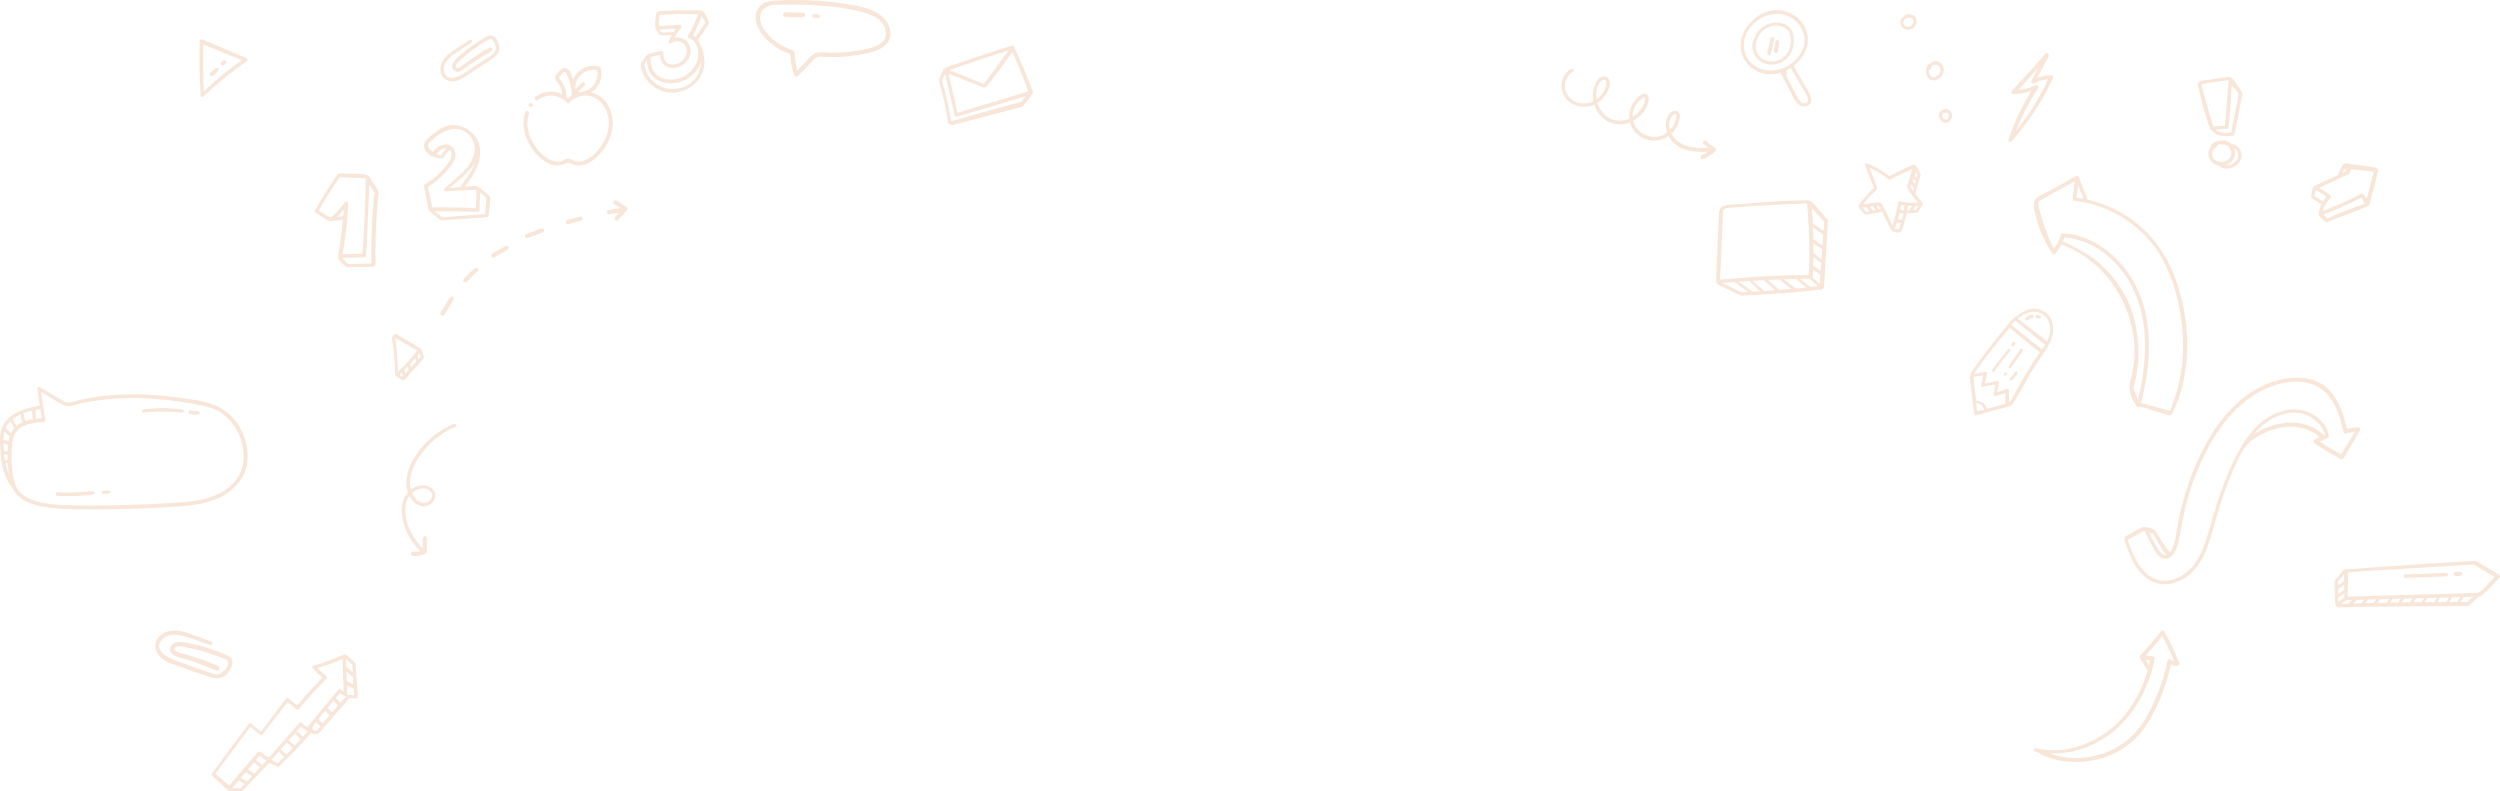 <?xml version="1.0" encoding="UTF-8"?> <svg xmlns="http://www.w3.org/2000/svg" width="2034.588" height="644.112" viewBox="0 0 2034.588 644.112"><g id="Kids_Scribble_01" transform="translate(64.646 -824.405)"><g id="Gruppe_8769" data-name="Gruppe 8769" transform="translate(36.755 816.568)" opacity="0.2"><path id="Pfad_3668" data-name="Pfad 3668" d="M446.394,227.567c-3.462-14.754-8.81-29.333-17.387-41.916a97.382,97.382,0,0,0-59.358-40.289c.032-.291-7.013-17.629-7-17.789a1.58,1.58,0,0,0-2.289-1.473c-5.411,3.092-10.9,6.06-16.34,9.091-2.681,1.49-5.36,2.975-8.064,4.421-2.5,1.338-5.31,2.494-7.583,4.205-4.113,3.1-2.148,9.418-1.217,13.584a90.847,90.847,0,0,0,4.9,15.311,97.593,97.593,0,0,0,8.689,16.079c.519.785,1.812,1.351,2.584.468a37.285,37.285,0,0,0,5.115-7.571,89.627,89.627,0,0,1,41.011,31.591c10.734,14.984,17.437,32.772,18.239,51.174a94.625,94.625,0,0,1-.8,17.092q-.594,4.285-1.585,8.5c-.359,1.524-.884,3.005-1.24,4.531-1.034,4.412.2,9.336,2.175,13.306.861,1.73,1.966,3.325,2.832,5.046.608,1.208,4.223,1.107,5.039,1.3,1.126.274,18.334,5.465,22.239,6.592,1.638.474,2.586-2.677,2.788-3.039,3.717-6.61,5.979-14.29,7.756-21.632a136.586,136.586,0,0,0,3.482-22.834A154.82,154.82,0,0,0,446.394,227.567ZM361.968,133.59c.549,1.4,3.958,10.025,4.317,11.075q-2.913-.545-5.854-.915C360.687,143.507,361.622,136.639,361.968,133.59Zm48.711,174.589c-.445-.982-2.881-7.086-3.585-9.182l-.012-.028a10.938,10.938,0,0,1-.023-1.245c.051-1.078,9.16-26.132-.551-58.926-5.185-17.507-16.312-32.759-30.41-44.332-7.755-6.366-26.308-15.218-26.506-15.21.457-1.054.878-2.127,1.254-3.224a61.078,61.078,0,0,1,26.4,8.748,77.581,77.581,0,0,1,21.8,20.391c13.644,18.633,18.137,42.053,17.248,64.776A198.271,198.271,0,0,1,410.678,308.179Zm36.638-40.511a133.646,133.646,0,0,1-2.889,25.09,125.057,125.057,0,0,1-3.274,12.113c-1.3,3.986-4.432,12.321-4.351,12.56-3.624-1.272-7.406-2.232-11.091-3.3-3.909-1.132-12.37-3.263-12.622-3.194,6.128-24.182,9.148-49.863,3.415-74.422-4.9-21.008-16.961-40.385-35-52.559-9.467-6.39-20.707-10.759-32.2-11.236a1.534,1.534,0,0,0-1.563,1.915,36.256,36.256,0,0,1-5.424,10.54c-4.917-7.654-14.338-36.415-12.625-38.01a24.664,24.664,0,0,1,3.7-2.5c1.243-.711,20.9-11.686,25.758-14.327q-.772,6.117-1.512,12.24c-.055.463-.532,3.385.836,3.531a95.807,95.807,0,0,1,65.581,37.49c8.791,11.8,14.39,25.705,18.045,39.877A161.151,161.151,0,0,1,447.317,267.668Z" transform="translate(1227.921 25.004)" fill="#db8043"></path><g id="Gruppe_8758" data-name="Gruppe 8758" transform="translate(257.012 170.794)"><path id="Pfad_3669" data-name="Pfad 3669" d="M189.561,223.579c-.236.185-.5.272-.754.435a3.2,3.2,0,0,0-.892,1.036c-.332.511-.64,1.035-.955,1.557q-1.013,1.676-2.024,3.351l-4.046,6.7c-1.145,1.9,1.826,3.628,2.966,1.735l4.042-6.7q1.011-1.676,2.021-3.351c.315-.522.636-1.04.931-1.572a3.008,3.008,0,0,0,.478-1.305,8.073,8.073,0,0,1,.043-.828A1.094,1.094,0,0,0,189.561,223.579Z" transform="translate(-180.632 -145.117)" fill="#db8043"></path><path id="Pfad_3670" data-name="Pfad 3670" d="M205.317,206.277a2.186,2.186,0,0,0-.473.142,1.65,1.65,0,0,0-1.038.2,6.645,6.645,0,0,0-.818.642c-.4.327-.8.659-1.188,1q-1.245,1.066-2.431,2.192-2.347,2.221-4.47,4.661a1.717,1.717,0,1,0,2.428,2.43q2.122-2.438,4.463-4.667,1.157-1.1,2.363-2.138.588-.507,1.186-1a2.9,2.9,0,0,0,.8-.785,1.846,1.846,0,0,0,.2-.642c.019,0,.043-.038.081-.126a1.03,1.03,0,0,0,.153-.281A1.125,1.125,0,0,0,205.317,206.277Z" transform="translate(-175.793 -151.103)" fill="#db8043"></path><path id="Pfad_3671" data-name="Pfad 3671" d="M224.433,193.105a1.5,1.5,0,0,0-1.245-.155,21.912,21.912,0,0,0-2.942,1.578l-2.713,1.573-5.424,3.146a1.718,1.718,0,0,0,1.734,2.966l5.424-3.144q1.356-.788,2.713-1.574a21.85,21.85,0,0,0,2.825-1.769,1.477,1.477,0,0,0,.476-1.134A1.151,1.151,0,0,0,224.433,193.105Z" transform="translate(-169.871 -155.804)" fill="#db8043"></path><path id="Pfad_3672" data-name="Pfad 3672" d="M245.017,182.485a31.269,31.269,0,0,0-3.2,1.122l-2.963,1.068L232.7,186.89A1.762,1.762,0,0,0,231.5,189a1.733,1.733,0,0,0,2.113,1.2l6.267-2.263,3.075-1.112a32.571,32.571,0,0,0,3.358-1.266,1.673,1.673,0,0,0,.689-2.1A1.7,1.7,0,0,0,245.017,182.485Z" transform="translate(-162.786 -159.472)" fill="#db8043"></path><path id="Pfad_3673" data-name="Pfad 3673" d="M268.241,175.292a12.969,12.969,0,0,0-2.886.638l-2.632.686-5.267,1.374a1.718,1.718,0,0,0,.913,3.313l5.265-1.378q1.317-.345,2.634-.689a12.92,12.92,0,0,0,2.812-.858A1.669,1.669,0,0,0,268.241,175.292Z" transform="translate(-154.093 -161.981)" fill="#db8043"></path><path id="Pfad_3674" data-name="Pfad 3674" d="M296.683,170.88l-7.893-5.2a1.717,1.717,0,1,0-1.732,2.965l4.862,3.205c-.558.077-1.119.209-1.649.3q-1.348.223-2.692.447l-5.386.895a1.722,1.722,0,0,0-1.2,2.112,1.766,1.766,0,0,0,2.113,1.2q2.639-.44,5.281-.88l2.342-.392c-1.057,1.207-2.1,2.427-3.074,3.69a1.728,1.728,0,0,0,0,2.363,1.692,1.692,0,0,0,2.363,0c2.469-2.532,4.694-5.338,7.012-8.008A1.745,1.745,0,0,0,296.683,170.88Z" transform="translate(-145.402 -165.441)" fill="#db8043"></path></g><path id="Pfad_3675" data-name="Pfad 3675" d="M326.711,111.178a59.74,59.74,0,0,0-9.063,1.428c-3.785-15-9.259-31.92-24.551-38.571-8.518-3.7-18.091-3.79-27.1-2.105A73.458,73.458,0,0,0,240.27,82.347c-16.044,10.206-28.037,25.465-37.213,41.912a210.979,210.979,0,0,0-21.166,56.694c-1.1,4.916-2.094,9.857-2.928,14.826-.753,4.475-1.328,9.109-3.181,13.3a19.292,19.292,0,0,1-2.076,3.721c-2.57-.446-11.106-16.63-12.71-17.852a13.442,13.442,0,0,0-8.212-2.407,4.613,4.613,0,0,0-2.481.35c-4.278,2.355-8.545,4.729-12.833,7.068a3.739,3.739,0,0,0-1.134,2.828c4.446,13.569,10.84,30.431,25.85,35.133,8.049,2.52,16.714.345,23.615-4.192,7.612-5,12.837-12.522,16.423-20.782,3.923-9.035,6.171-18.668,8.916-28.094,2.9-9.948,6.093-19.816,9.883-29.463,1.954-4.973,4.05-9.893,6.355-14.715,2.739-5.728,5.54-12.014,10.086-16.583a28.865,28.865,0,0,1,5.06-3.957,64.9,64.9,0,0,1,12.634-6.227c8.71-3.135,18.129-4.25,27.136-1.7a32.453,32.453,0,0,1,12.894,6.985,27.263,27.263,0,0,0-4.117,2.189,1.735,1.735,0,0,0,0,2.954q10.416,6.782,21.324,12.747a1.755,1.755,0,0,0,2.339-.613c2.549-3.6,12.256-20.868,13.406-22.792A1.67,1.67,0,0,0,326.711,111.178ZM156.586,197.029q.79.292,1.6.53a7.521,7.521,0,0,0,1.57.368,1.807,1.807,0,0,0,.184.457q2.716,4.68,5.527,9.3c.857,1.412,1.69,2.846,2.605,4.221a9.69,9.69,0,0,0,3.067,3.144c-1.667.705-3.39-.014-4.771-1.313a22.535,22.535,0,0,1-3.873-5.458q-1.938-3.4-3.746-6.862c-.758-1.461-1.493-2.936-2.216-4.413C156.55,197.013,156.569,197.022,156.586,197.029Zm85.565-80.5a53.162,53.162,0,0,1,11.217-10.241c7.631-5.065,17.191-8.158,26.373-6.377,7.867,1.527,15.159,6.616,18.634,13.933A21.93,21.93,0,0,1,299.8,117.8a8.122,8.122,0,0,1-2.2-1.061C281.912,102.677,258.8,106.226,242.151,116.529Zm70.575,16.817q-8.9-4.917-17.468-10.4c1.505-.751,7.793-3.036,7.609-4.24-1.208-7.882-6.732-14.446-13.591-18.233-7.591-4.19-16.511-4.643-24.769-2.3-8.831,2.507-16.433,7.91-22.569,14.642-6.524,7.159-11.461,15.537-15.754,24.171-9.243,18.584-15.283,38.368-20.982,58.257-2.677,9.333-5.7,18.777-11.41,26.755-4.948,6.916-12.576,12.521-21.095,13.882-17.43,2.788-26.97-14.548-32.024-28.327-.559-1.522-1.08-3.058-1.6-4.594.041-.019.08-.03.119-.051,2.451-1.357,4.89-2.744,7.354-4.082q1.788-.971,3.574-1.944a13.318,13.318,0,0,0,2.68-1.549,1.477,1.477,0,0,0,.124.453q3.314,7.082,7.133,13.914c1.88,3.354,4.315,7.559,8.408,8.436,4.305.923,7.444-2.808,9.276-6.2,2.184-4.04,3.073-8.62,3.824-13.1a270.306,270.306,0,0,1,6.3-29.3A209.91,209.91,0,0,1,198.173,141c7.889-17.608,18.154-34.68,32.7-47.6,13.582-12.057,32.3-21.028,50.852-18.918a30.987,30.987,0,0,1,21.977,12.542c4.836,6.685,7.486,14.653,9.622,22.539.538,1.99,1.04,3.99,1.535,5.992.4,1.623,7.091-.593,9.135-.827C323.357,115.916,314.862,130.253,312.727,133.345Z" transform="translate(1491.12 244.314)" fill="#db8043"></path><path id="Pfad_3676" data-name="Pfad 3676" d="M271.567,137.831c-.668-1.938-5.577-2.259-12.672-3.262-4.038-.57-8.806-.992-12.865-1.94a4.934,4.934,0,0,0-2.9.882,51.068,51.068,0,0,0-4.417,8.864s-17.171,7.7-19.358,8.939c-.865.489-1.154,1.916-1.365,2.788-1.605,6.67-.711,6.948-.178,7.225,1.419.736,7.323,4.493,7.682,4.748a29.667,29.667,0,0,0-2.436,7.364,4.962,4.962,0,0,0,.732,2.242c.678.72,4.336,4.4,4.7,4.529a3.894,3.894,0,0,0,1.844.247c10.462-4.313,21.161-8.068,31.614-12.357.2-.084,2.157-.7,2.378-1.547C265.626,161.619,271.871,138.712,271.567,137.831Zm-28.385,1.242q.58-1.165,1.205-2.308a8.025,8.025,0,0,0,1.708,2.163l-3.647,1.705C242.688,140.11,242.927,139.586,243.182,139.073Zm-23.758,20.062c.307-1.019,1.193-4.09,1.328-4.609a44.541,44.541,0,0,1,8.749,5.421,27.828,27.828,0,0,0-2.7,3.746C226.573,163.513,219.53,159.162,219.424,159.135Zm10.567,18.457c-.246-.345-2.711-2.866-3.121-3.289a251.05,251.05,0,0,0,31.306-13.74,21.785,21.785,0,0,0,2.4,5.189C250.181,169.009,240.023,173.322,229.991,177.592Zm32.191-16.185c-.476-.945-3.124-4.535-4.2-4.025-5.571,2.647-11.059,5.44-16.7,7.943-4.928,2.186-9.913,4.24-14.925,6.227a28.178,28.178,0,0,1,6.314-10.713,1.509,1.509,0,0,0-.3-2.324,77.256,77.256,0,0,0-8.916-5.787c1.245-.6,19.773-9.348,24.369-11.482.9-.418,1.58-3.148,1.322-3.9,1.923.377,18.642,2.093,18.833,2.128C267.975,139.517,263.039,158.186,262.183,161.406Z" transform="translate(1562.493 8.075)" fill="#db8043"></path><path id="Pfad_3677" data-name="Pfad 3677" d="M323.145,116.832a34,34,0,0,0-11.34,2.093c3.059-5.7,5.975-11.478,9.155-17.112a1.562,1.562,0,0,0,.126-1.369c-.031-1.278-1.619-2.378-2.665-1.167q-6.614,7.672-13.4,15.19c-4.527,5-9.309,9.8-13.8,14.825a1.645,1.645,0,0,0,1.15,2.774,54.4,54.4,0,0,0,14.557-2.316,175.033,175.033,0,0,0-18.5,39.453,1.478,1.478,0,0,0,2.454,1.427c13.447-15.575,25.107-32.639,33.629-51.42a1.6,1.6,0,0,0-1.362-2.377m-15.9-.136q2.592-2.862,5.154-5.752c-1.824,3.428-3.651,6.856-5.389,10.329a1.56,1.56,0,0,0,2.116,2.117,28.394,28.394,0,0,1,11.465-3.286A199.029,199.029,0,0,1,294.2,162.326a210.965,210.965,0,0,1,18.264-34.994c.986-1.53-.889-2.908-2.277-2.278a42.1,42.1,0,0,1-13.864,3.639c3.728-3.912,7.306-8.006,10.922-12" transform="translate(1244.826 -47.72)" fill="#db8043"></path><g id="Gruppe_8759" data-name="Gruppe 8759" transform="translate(1315.245 16.182)"><path id="Pfad_3680" data-name="Pfad 3680" d="M169.4,43.331c-.584-3.839-2.261-7.231-5.642-9.31a16.156,16.156,0,0,0-10.289-2.074,19.572,19.572,0,0,0-16.183,13.28,1.268,1.268,0,0,0-.391.511c-2.52,6.206.07,13.641,5.39,17.514,5.862,4.267,14.353,3.444,19.96-.838C167.994,58.023,170.464,50.351,169.4,43.331ZM162.4,59c-4.179,4.329-11.2,5.979-16.738,3.4a12.8,12.8,0,0,1-6.606-15.41,1.128,1.128,0,0,0,.441-.623A16.973,16.973,0,0,1,151.18,34.9c6-1.72,13.53.161,15.367,6.79A18.345,18.345,0,0,1,162.4,59Z" transform="translate(-126.373 -21.836)" fill="#db8043"></path><path id="Pfad_3681" data-name="Pfad 3681" d="M149.436,40.69a1.534,1.534,0,0,0-1.863,1.058q-.74,3.146-1.481,6.294c-.239,1.009-.481,2.019-.7,3.032-.232,1.076-.727,2.428-.326,3.505a1.174,1.174,0,0,0,1.934.509c.849-.789,1.016-2.142,1.288-3.215.257-1.007.489-2.019.727-3.028q.74-3.146,1.482-6.293A1.548,1.548,0,0,0,149.436,40.69Z" transform="translate(-123.216 -18.738)" fill="#db8043"></path><path id="Pfad_3682" data-name="Pfad 3682" d="M152.08,42.469A1.71,1.71,0,0,0,150,43.65q-.334,2.053-.663,4.108c-.108.67-.215,1.345-.318,2.017a3.345,3.345,0,0,0,.419,2.894,1.366,1.366,0,0,0,1.639.212,3.139,3.139,0,0,0,1.2-2.365c.111-.645.218-1.29.324-1.938l.657-4.031A1.734,1.734,0,0,0,152.08,42.469Z" transform="translate(-121.819 -18.111)" fill="#db8043"></path><path id="Pfad_3683" data-name="Pfad 3683" d="M184.754,92.162c-1.219-2.349-2.605-4.625-3.921-6.921-2.986-5.213-6.019-10.4-8.916-15.668,6.283-4.808,11.021-11.8,11.552-19.6.788-11.549-7.27-21.686-18.25-24.628-11.367-3.043-22.858,1.744-29.687,10.8-.014.012-.028.015-.042.03-7.167,7.787-9.055,20.353-3.036,29.373a25.051,25.051,0,0,0,28.646,9.7c.108-.035.495.572.822,1.2q3.831,7.364,7.662,14.727c1.978,3.8,3.859,9.039,8.1,10.874,3.381,1.462,7.882.282,8.551-3.765C186.583,96.157,185.716,94.012,184.754,92.162ZM137.27,67.193c-6.975-6.785-7.518-17.879-2.728-25.984a1.04,1.04,0,0,0,.35-.339c5.385-8.428,15.186-14.257,25.328-13.388a22.251,22.251,0,0,1,20.389,18.537,20.3,20.3,0,0,1-2.924,13.542,27.4,27.4,0,0,1-3.994,5.075,31.1,31.1,0,0,1-2.444,2.215,32.606,32.606,0,0,1-6.178,3.973C156.066,75.237,144.641,74.364,137.27,67.193Zm44.916,32.524c-4.809,2.194-7.8-5.65-9.387-8.679l-6.712-12.769c.072-.151.23-5.123.218-5.189a34.063,34.063,0,0,0,3.23-1.823c2.888,4.824,5.662,9.716,8.471,14.583,1.393,2.416,2.84,4.805,4.2,7.241C183.211,94.9,184.909,98.475,182.186,99.717Z" transform="translate(-128.856 -24.432)" fill="#db8043"></path></g><path id="Pfad_3684" data-name="Pfad 3684" d="M357.115,64.227c-4.351-12.683-10-24.866-15.44-37.1a1.511,1.511,0,0,0-1.7-.69c-9.152,2.5-45.1,14.688-54.041,17.858a5.2,5.2,0,0,0-1.912,2.013c-.505,1.19-3.335,7.516-3.335,7.61a12.4,12.4,0,0,0,.322,2.628A261.352,261.352,0,0,1,288.219,89.5c.154.949,2.984,1.7,3.812,1.459,9.73-2.765,56.368-14.576,56.872-15.16q3.6-4.186,6.843-8.668C355.926,66.88,357.406,65.074,357.115,64.227ZM337.146,30.385c-.173.241-19.3,26.944-20.239,27.027-.543.049-27.431-11.034-27.523-11.053C297.4,43.089,329.334,32.645,337.146,30.385Zm10.19,41.938c-1.712.161-56.548,15.518-56.69,15.608a210.159,210.159,0,0,0-7.346-32.02,3.069,3.069,0,0,1,.111-1.451c-.045.107-.034.084.035-.065.039-.084,1.874-4.462,2.135-5.063,1.292,5.565,6.708,28.131,7.89,33.884a1.388,1.388,0,0,0,1.689.959c18.681-5.355,37.238-11.16,55.926-16.5C351.006,67.787,348.167,71.337,347.336,72.323Zm-51.549,8.789c-1.28-5.171-2.344-10.41-3.532-15.6l-.054-.238q-1.857-8.1-3.716-16.195c.115.091,22.759,9.19,25.547,10.325,2.215.9,4.252,1.832,6.006-.334,3.778-4.666,19.887-26.731,20.392-27.5,4.8,10.464,8.789,21.277,12.89,32.03C334.212,69.656,314.926,75.158,295.786,81.112Z" transform="translate(382.093 18.589)" fill="#db8043"></path><path id="Pfad_3685" data-name="Pfad 3685" d="M242.512,40.022c-.854-2.4-2.25-5.528-4.894-6.394-2.89-.949-6.125,1.635-8.486,3.017-2.855,1.67-5.625,3.477-8.318,5.394q-4.086,2.911-7.881,6.2c-2.32,2.011-4.947,4.094-6.756,6.6-1.7,2.353-2.024,6.12.909,7.709,3.159,1.712,6.479-1.2,8.867-2.94,6.651-4.85,13.625-9.066,20.715-13.225a1.673,1.673,0,0,0-1.688-2.886A161.909,161.909,0,0,0,220.013,53c-2.347,1.642-4.65,3.34-6.931,5.071a10.688,10.688,0,0,1-3.3,1.994c-1.607.459-2.342-.8-1.9-2.261.682-2.259,3.465-4.173,5.144-5.689q3.083-2.787,6.374-5.329a105.614,105.614,0,0,1,13.779-9.056c1.007-.557,2.477-1.738,3.667-1.272,1.035.407,1.7,1.767,2.158,2.7,1.188,2.4,1.988,5.251.455,7.686-1.332,2.12-3.639,3.527-5.685,4.871-2.615,1.719-5.26,3.39-7.887,5.092q-3.813,2.469-7.612,4.961a84.471,84.471,0,0,1-7.5,4.685c-4.254,2.184-10.776,2.693-12.438-2.957-1.547-5.254,1.955-9.89,5.816-13.021,5.088-4.128,10.891-7.508,16.35-11.116,1.38-.912.1-3.142-1.3-2.231q-4.765,3.1-9.541,6.181a78.031,78.031,0,0,0-7.906,5.452c-4.221,3.521-7.3,8.436-6.4,14.117.926,5.821,6.2,8.713,11.794,7.791,3.327-.549,6.271-2.362,9.049-4.174q4.8-3.13,9.572-6.287c3.115-2.063,6.208-4.163,9.337-6.2,2.355-1.538,4.831-3.066,6.487-5.4a9.051,9.051,0,0,0,.909-8.586" transform="translate(61.808 3.159)" fill="#db8043"></path><path id="Pfad_3686" data-name="Pfad 3686" d="M102.588,476.378c1.684-2.588,3.662-6.224,2.553-9.4-1.212-3.475-6.073-4.688-9.135-5.942-3.7-1.519-7.475-2.855-11.3-4.035q-5.8-1.79-11.748-3.023c-3.638-.754-7.571-1.749-11.306-1.648-3.511.092-7.371,2.55-6.744,6.536.9,5.716,9.355,6.313,13.678,7.71,8,2.584,15.818,5.678,23.594,8.855,2.413.986,3.917-2.686,1.536-3.742a195.761,195.761,0,0,0-20.139-7.4c-3.3-1.05-6.625-2.017-9.966-2.938a12.911,12.911,0,0,1-4.339-1.705c-1.623-1.207-.953-2.836.777-3.486,2.674-1,6.558.266,9.248.766,3.3.611,6.564,1.358,9.806,2.213,6.5,1.711,12.748,4.207,19.066,6.512a7.652,7.652,0,0,1,2.9,1.565c3.654,3.663-3.7,10.924-7.279,11.249-3.017.276-6.064-.909-8.86-1.886C76.22,473.528,67.5,470.5,58.885,467.2c-5.959-2.28-17.271-7.912-11.313-16.046,3.913-5.346,10.945-5.383,16.791-3.973,7.706,1.859,15.218,4.956,22.7,7.554,1.89.658,3.092-2.213,1.188-2.892q-6.482-2.3-12.952-4.631a94.2,94.2,0,0,0-11.049-3.6c-6.486-1.473-13.475-.824-18.272,4.219-4.916,5.167-3.82,12.361,1.174,17.062,4.751,4.47,12.886,6.377,18.943,8.635q7.092,2.643,14.3,4.974c4.189,1.357,8.8,3.457,13.278,3.3,3.863-.134,6.851-2.249,8.922-5.432" transform="translate(-17.727 78.021)" fill="#db8043"></path><path id="Pfad_3687" data-name="Pfad 3687" d="M127.229,225.723c-.3-.234-8.087-7.081-9.514-7.064-3.148.031-6.329.358-9.487.642a98.468,98.468,0,0,0,6.321-9.014,40.855,40.855,0,0,0,5.488-12.313,27.736,27.736,0,0,0,.249-11.929c-2.374-11.3-14.583-19.112-25.829-16.491-6.309,1.472-14.784,9.052-16.487,10.679-2.155,2.058-3.373,4.905-2.5,7.639,1.966,6.135,9.259,8.606,15.032,8.154.531-.042,1.336-1.577,1.485-1.882,1.222-2.5,3.932-4.727,4.119-5.015,2.836,2.331,1.09,7.358-.655,10.024A59.385,59.385,0,0,1,75.871,217.2a1.636,1.636,0,0,0-.768,1.772c1.3,6.371,2.52,12.759,3.813,19.131.138.681,8.854,7.9,9.539,8.222a7.169,7.169,0,0,0,2.231.23c6.075-.418,34.255-2.1,35.54-2.557a1.449,1.449,0,0,0,1.342-.939c.347-1.132,1.523-11.78,1.576-14.133A4.208,4.208,0,0,0,127.229,225.723Zm-15.418-16.161c-2.27,3.544-5.079,6.646-7.513,10.055q-4.062.294-8.122.6c7.218-6.525,16.3-12.6,20.7-21.177A42.646,42.646,0,0,1,111.811,209.562ZM92.913,188.6a15.049,15.049,0,0,0-3.577,5.236c-.166-.028-3.293-.718-4.1-1.019,2.1-2.623,5-5.319,8.413-4.743C93.4,188.244,93.152,188.418,92.913,188.6Zm-14.5,30.739a66.917,66.917,0,0,0,18.25-16.585c2.53-3.346,4.761-7.308,3.875-11.651a7.775,7.775,0,0,0-7.9-6.22c-4.342.045-7.637,2.8-10.23,6a9.471,9.471,0,0,1-3.354-3.346,4.5,4.5,0,0,1-.184-3.6c.557.451,15.284-18.037,29.863-9.324a16.011,16.011,0,0,1,7.737,13.957c-.111,6.373-3.652,12.368-7.85,16.952-5.123,5.594-11.355,10.049-16.8,15.307a1.291,1.291,0,0,0,.854,2.2c7.224-.4,25.247-1.769,25.224-.834-.041,1.707-.3,11.336-.427,14.444-11.822-.558-23.7-.547-35.534-.635C80.772,230.448,79.573,224.9,78.414,219.339Zm46.471,22.254c-.978,0-34.525,2.461-34.679,2.54-.557-.643-5.332-4.2-6.121-4.8,11.6-.188,23.172.126,34.779.336a1.505,1.505,0,0,0,1.52-1.453c.03-4.016.249-8.027.359-12.04.019-.661.092-1.439.135-2.238.014.011,4.831,4.205,5.089,4.361C125.9,228.475,124.921,240.857,124.886,241.593Z" transform="translate(168.489 -59.454)" fill="#db8043"></path><path id="Pfad_3688" data-name="Pfad 3688" d="M178.257,210.435a71.274,71.274,0,0,0-29.528,23.99c-6.181,8.7-11.283,21.249-7.56,31.855a19.781,19.781,0,0,0-4.469,8.974c-1.547,7.312.2,14.976,3.059,21.743A51.523,51.523,0,0,0,151.2,314a15.452,15.452,0,0,1-5.859.388,1.727,1.727,0,0,0-1.717,1.717,1.759,1.759,0,0,0,1.717,1.719,18.017,18.017,0,0,0,10.333-1.992,1.68,1.68,0,0,0,.838-1.463q.039-3.008.073-6.013.016-1.472.035-2.942c.005-.511.032-1.026,0-1.535a2.652,2.652,0,0,0-.755-1.7,1.322,1.322,0,0,0-1.869,0,5.072,5.072,0,0,0-.516.6,2.534,2.534,0,0,0-.257,1.1c-.041.509-.023,1.024-.028,1.535-.007.98-.016,1.961-.023,2.942q-.014,1.676-.027,3.352c-7.283-7.806-13.04-17.6-14.025-28.4-.451-4.947.254-10.253,3.232-14.307a20.358,20.358,0,0,0,1.053,1.815c2.957,4.517,8.589,8.3,14.1,6.032,4.609-1.9,7.916-7.779,4.7-12.287-3.351-4.7-10.18-4.89-15.021-2.748a17.328,17.328,0,0,0-3.6,2.171c-2.612-9.585,2.226-20.378,7.662-28.089a68.74,68.74,0,0,1,28.4-23.089c1.615-.712.216-3.066-1.385-2.37m-21.692,53.1c2.478.836,4.943,2.94,4.343,5.81a7.155,7.155,0,0,1-4.324,4.846c-4.827,1.953-9.487-2.451-11.534-6.408-.2-.381-.349-.773-.519-1.159,3.243-2.853,7.814-4.513,12.034-3.089" transform="translate(89.392 142.39)" fill="#db8043"></path><path id="Pfad_3689" data-name="Pfad 3689" d="M71.134,186.279c.08-.808-1.835-4.024-2.423-4.95q-.845-1.324-1.688-2.65-1.743-2.74-3.5-5.473a9.182,9.182,0,0,0-3.893-1.766c-6.7-.482-13.463-.549-20.176-.8a3.487,3.487,0,0,0-1.807,1.061q-4.96,6.979-9.5,14.236c-3.025,4.842-5.735,9.863-8.706,14.736a1.446,1.446,0,0,0,.489,1.94c2.688,1.811,5.425,3.55,8.139,5.321,1.894,1.238,3.707,2.246,5.69,1.272a1.864,1.864,0,0,0,.645.038s7.409-.992,7.679-1.02c-.978,9.843-2.162,19.651-3.769,29.431a5.843,5.843,0,0,0-.032,2.5c1.293,2.251,3.781,4.079,5.494,6.031a3.816,3.816,0,0,0,2.661.858c3.493-.27,20.019-.032,20.805-.53a4.18,4.18,0,0,0,1.447-2.219A500.74,500.74,0,0,1,71.134,186.279ZM37.407,206.212a62.783,62.783,0,0,0,5.45-6.152c-.162,1.828-.345,3.652-.519,5.479Zm8.932-11.121a1.539,1.539,0,0,0-2.835-.8,78.363,78.363,0,0,1-9.6,10.921c-.958.926-1.492,1.7-2.853,1.076-1.038-.481-6.685-4.243-8.541-5.4,2.362-4.669,13.817-22.692,16.949-27.119q8.308.326,16.614.618a20.8,20.8,0,0,1,3.735.141c1.215.288.835,1.711.822,2.743-.038,2.743-.095,5.487-.147,8.232-.215,11.079-.712,22.143-1.319,33.207-.318,5.8-.686,11.606-1.139,17.4-5.438-.042-10.89.086-16.322.327A278.011,278.011,0,0,0,46.339,195.091Zm18.929,48.942c-.347.035-19.084.388-19.211.439-.145-.307-3.974-4.024-4.527-4.927,5.946-.382,11.876-.532,17.839-.5a1.5,1.5,0,0,0,1.478-1.451c1-11.959,2.758-56.66,2.789-57.9.163.254,4.22,6.374,4.2,6.556A467.024,467.024,0,0,0,65.268,244.033Z" transform="translate(135.561 -21.737)" fill="#db8043"></path><path id="Pfad_3694" data-name="Pfad 3694" d="M46.9,129.6c-.155-.866-1.065-4.275-1.288-5.129a5.685,5.685,0,0,0-1.4-2.157c-3.257-2.007-6.506-4.019-9.8-5.973s-6.683-3.758-9.8-5.955c-1.24-.873-3.746,2.3-3.612,3.278a248.549,248.549,0,0,1,2.667,30.2c.014.919,1.873,1.692,2.139,1.869q1.774,1.182,3.547,2.359c.52.347,2.388-.731,2.624-1.005q3.606-4.2,7.3-8.32c1.215-1.354,2.446-2.7,3.67-4.042.595-.655,3.517-3.874,3.639-3.971A1.193,1.193,0,0,0,46.9,129.6ZM27.04,143.683c.711-.635,1.39-1.3,2.081-1.955.089.608.462,3.124.618,3.759Zm4.725-.654c-.107-.828-.705-2.771-.759-3.109,1.015-1.011,2.017-2.034,2.994-3.078l0,.008c.034.173.318,2.986.357,3.128l0,.007C33.489,140.993,32.631,142.013,31.766,143.029Zm4.65-5.386a26.12,26.12,0,0,0-.6-2.8q2.128-2.365,4.169-4.812c.043.326.412,2.775.539,3.057C39.417,134.282,36.689,137.333,36.416,137.643ZM26.034,141.06c-.563-9.17-1.153-18.316-2.347-27.436,3.155,1.6,6.16,3.531,9.212,5.321,2.866,1.682,5.759,3.317,8.654,4.951A141.081,141.081,0,0,1,26.034,141.06ZM42.3,131.18c-.011-.105-.419-3.042-.535-3.331.572-.707,1.053-1.308,1.615-2.02.166.62.773,2.884.919,3.394A19.081,19.081,0,0,0,42.3,131.18Z" transform="translate(196.625 169.211)" fill="#db8043"></path><path id="Pfad_3695" data-name="Pfad 3695" d="M484.281,53.107a1.616,1.616,0,0,0-2.538-.139c-5.428,6.92-11.224,13.569-17.152,20.062-.743.815.773,3.324,1,3.613.985,1.253,4.969,8.229,5.121,8.394a99.062,99.062,0,0,1-18.276,35.813,79.308,79.308,0,0,1-43.311,27.274,66.92,66.92,0,0,1-26.725.72c-.023-.009-2.117-.391-2.7-.519-1.685-.377-2.2,2.247-.519,2.624.534.12,1.763.45,1.857.508,7.763,4.892,17.246,7.206,26.333,7.828a73.189,73.189,0,0,0,27.44-3.334,66.124,66.124,0,0,0,23.746-13.491c8.136-7.275,13.994-16.641,18.722-26.393a163.8,163.8,0,0,0,12.444-35.921,11.532,11.532,0,0,0,5.338.945,1.68,1.68,0,0,0,1.446-2.22,195.332,195.332,0,0,0-12.224-25.765m-13.63,25.836c-.546-.95-1.141-1.87-1.757-2.775q1.954.217,3.9.441c-.311,1.482-.657,2.958-1.022,4.427-.33-.715-.736-1.411-1.126-2.092M489.665,76.3a1.719,1.719,0,0,0-2.771.955,162.213,162.213,0,0,1-10.676,32.964c-4.388,9.789-9.674,19.429-17.244,27.14-12.4,12.634-30.344,19.192-47.912,18.853a63.534,63.534,0,0,1-19.75-3.721,76.6,76.6,0,0,0,40.076-10c15.6-8.77,27.686-22.815,35.606-38.74a108.772,108.772,0,0,0,9.487-28.279,1.7,1.7,0,0,0-1.328-1.982c-1.959-.215-3.916-.442-5.875-.665,4.6-5.205,9.037-10.534,13.41-15.929a194.027,194.027,0,0,1,9.689,20.633,7.856,7.856,0,0,1-2.711-1.224" transform="translate(1175.638 468.531)" fill="#db8043"></path><g id="Gruppe_8761" data-name="Gruppe 8761" transform="translate(1501.878 259.045)"><path id="Pfad_3696" data-name="Pfad 3696" d="M454.482,153.993q-3.454,4-6.7,8.178c-2.146,2.769-4.331,5.6-6.208,8.559-.677,1.066.781,2.274,1.574,1.231,2.134-2.8,4.147-5.693,6.317-8.474s4.409-5.5,6.72-8.159C457.106,154.273,455.391,152.939,454.482,153.993Z" transform="translate(-423.588 -120.756)" fill="#db8043"></path><path id="Pfad_3697" data-name="Pfad 3697" d="M461.183,153.82q-2.449,3.5-4.894,7.009-1.176,1.7-2.336,3.405a35.235,35.235,0,0,0-2.394,3.67c-.522,1.028.935,1.694,1.627.962a32.993,32.993,0,0,0,2.489-3.286q1.263-1.721,2.507-3.458,2.44-3.417,4.873-6.839C463.941,154.039,462.057,152.567,461.183,153.82Z" transform="translate(-420.059 -120.849)" fill="#db8043"></path><path id="Pfad_3698" data-name="Pfad 3698" d="M456.526,167.5q-1.058,1.459-2.181,2.869-.555.691-1.112,1.381c-.192.236-.392.468-.572.715a1.974,1.974,0,0,0-.524,1.089,1,1,0,0,0,1.1,1.1c.75-.1,1.289-.849,1.755-1.382.4-.459.8-.926,1.178-1.4q1.143-1.431,2.217-2.913a1.184,1.184,0,0,0-1.865-1.458Z" transform="translate(-419.817 -116.033)" fill="#db8043"></path><path id="Pfad_3699" data-name="Pfad 3699" d="M450.866,167.769a.91.91,0,0,0-.677-.185l-.227.062a.9.9,0,0,0-.365.278c-.181.182-.365.368-.545.551s-.351.377-.524.569a.988.988,0,0,0-.177.657c.019.074.039.147.059.22a.638.638,0,0,0,.19.273.429.429,0,0,0,.176.138.658.658,0,0,0,.324.12.854.854,0,0,0,.649-.17c.243-.226.484-.449.716-.685.185-.186.369-.374.555-.561a.691.691,0,0,0,.151-.319.93.93,0,0,0-.307-.949Z" transform="translate(-421.15 -115.851)" fill="#db8043"></path><path id="Pfad_3700" data-name="Pfad 3700" d="M494.862,139.366a15.354,15.354,0,0,0-9.394-9.218c-4.663-1.685-9.414-.709-13.7,1.54a41.02,41.02,0,0,0-12.83,10.64c-.184.228-13.417,16.445-19.534,24.7-3.139,4.234-6.459,8.454-9.272,12.911a10.4,10.4,0,0,0-1.894,6.369c.145,2.815,2.37,21.049,3.325,27.315.019.135-.168,2.688,1.093,2.5a73.348,73.348,0,0,0,7.881-2.089c2.627-.7,5.251-1.408,7.879-2.1,2.558-.674,5.119-1.332,7.669-2.03,2.082-.57,4.659-.9,6.287-2.443,1.534-1.453,12.7-21.761,15.517-26.309,3.142-5.07,6.371-10.075,9.731-15C487.882,165.752,499.18,152.135,494.862,139.366Zm-5.919-4.22c3.994,3.612,5.3,9.32,4.238,14.469a25.08,25.08,0,0,1-2.342,6.371c-1.676-1.672-23.673-18.426-23.78-18.466C473.614,132.292,482.133,128.989,488.944,135.146Zm-54.925,77.887c-.188-2.27-.412-4.539-.646-6.809,4.923,0,6.317,5.194,6.348,5.293C437.833,212.015,435.886,212.446,434.019,213.033Zm23.055-6.446c-.127.031-12.653,3.6-15.015,4.278a8.957,8.957,0,0,0-3.015-4.642c-1.9-1.52-5.578-2.143-5.859-1.853-.259-2.427-1.449-12.557-1.763-15.2a23.359,23.359,0,0,1-.284-4.5c.23.209,5.683-.713,8.043-1.192-.669,2.669-1.354,5.333-1.923,8.024a1.209,1.209,0,0,0,1.353,1.354q5.169-.963,10.333-1.928c-.5,2.677-1.024,5.347-1.47,8.033a1.308,1.308,0,0,0,1.778,1.366c2.616-.808,5.225-1.638,7.839-2.455C457.043,200.777,457.005,203.686,457.074,206.587Zm12.156-16.595c-2.5,4.313-4.756,8.752-7.216,13.084a6.525,6.525,0,0,1-2.059,2.574c.036-3.275-.049-6.562-.107-9.835-.018-.953-1.145-1.338-1.892-1.086-2.517.847-5.043,1.67-7.564,2.505.439-2.553.842-5.112,1.285-7.666a1.226,1.226,0,0,0-1.372-1.374q-5.116.973-10.233,1.939c.7-2.685,1.335-5.385,2-8.081a1.241,1.241,0,0,0-1.389-1.389q-4.457.878-8.912,1.77a1.1,1.1,0,0,0-.162.069,6.777,6.777,0,0,1,.45-.932c2.571-4.393,5.919-8.468,8.979-12.526s6.174-8.049,9.333-12.021q4.929-6.2,10.09-12.2c.06.268,22.551,18.677,24.589,19.791C479.54,172.926,474.227,181.363,469.23,189.992Zm17.6-27.4c-1.754-1.612-24.969-19.927-25.011-20.091a43.379,43.379,0,0,1,3.39-3.42c.061.262,24.028,19.495,24.153,19.542C488.557,159.97,487.7,161.287,486.834,162.592Z" transform="translate(-428.219 -129.296)" fill="#db8043"></path><path id="Pfad_3701" data-name="Pfad 3701" d="M463.624,137.417c.2-.127.4-.278.608-.415a9.3,9.3,0,0,1,2.384-1.049,2.692,2.692,0,0,0,1.555-.826,1.338,1.338,0,0,0-.641-1.862c-1.646-.777-4.358.972-5.583,1.951a1.383,1.383,0,0,0,1.677,2.2Z" transform="translate(-416.558 -127.97)" fill="#db8043"></path><path id="Pfad_3702" data-name="Pfad 3702" d="M468.586,135.576a12.855,12.855,0,0,0,2.111.273,1.268,1.268,0,0,0,1.349-.87,1.234,1.234,0,0,0-.363-1.247c-.647-.566-1.943-.493-2.759-.605a1.242,1.242,0,0,0-1.315,1.635A1.367,1.367,0,0,0,468.586,135.576Z" transform="translate(-414.407 -127.955)" fill="#db8043"></path><path id="Pfad_3703" data-name="Pfad 3703" d="M453.452,152.5c1.053,1.055,1.9-.2,2.457-.988.381-.538.715-1.235.25-1.831a1.288,1.288,0,0,0-1.535-.2,2.817,2.817,0,0,0-1.234,1.211,1.74,1.74,0,0,0-.232,1.293A1.123,1.123,0,0,0,453.452,152.5Z" transform="translate(-419.474 -122.262)" fill="#db8043"></path></g><path id="Pfad_3704" data-name="Pfad 3704" d="M487.2,246.146c-1.739-2.185-5.547-7.077-5.732-7.325.368-1.023,3.489-12.117,4.127-14.687a3.489,3.489,0,0,0,.242-.728c.077-.682-2.457-5.448-3.076-6.367-.17-.253-1.586-1.674-2.557-1.7-1.1-.031-15.433,6.725-19.711,9.286a1.467,1.467,0,0,0-.143-.126,88.838,88.838,0,0,0-8.72-5.792,87.393,87.393,0,0,0-9.412-4.562c-.872-.363-1.786.695-1.516,1.516,1.026,3.135,2.336,6.206,3.534,9.279q1.776,4.558,3.551,9.116c-.082.049-8.909,9.016-12.31,14.292a4.123,4.123,0,0,0,.446,2.454s3.4,4.077,3.551,4.263a5.788,5.788,0,0,0,2.316.9c2.227-.426,11.833-2.116,12.73-2.347,2.513,5.1,5.056,10.18,7.551,15.287.265.542,3.986,1.819,6.565,1.653a7.088,7.088,0,0,0,1.894-2.044,77.875,77.875,0,0,0,3.838-13.5s8.808-.711,9.109-.926a51.237,51.237,0,0,0,3.609-6.012A1.34,1.34,0,0,0,487.2,246.146Zm-5.29-25.092c.038.068,1.17,2.3,1.358,2.626-.195.789-.411,1.573-.611,2.362-.069-.065-1.667-1.6-1.692-1.619C481.316,223.311,481.643,222.189,481.91,221.054Zm-1.686,5.6c.25.239,1.463,1.385,1.836,1.705-.247.946-.751,2.9-.759,2.926-.038-.053-1.774-2.408-1.911-2.512C479.675,228.066,479.964,227.365,480.224,226.65Zm.212,7.579c-.07.234-.532,1.721-.7,2.231a12.146,12.146,0,0,1-1.757-2.744,3.533,3.533,0,0,1,.3-2.342C478.535,231.722,480.4,234.182,480.436,234.229Zm-39.072,19.4c-.128-.181-2.528-3.146-2.88-3.582,1.086-.112,2.172-.227,3.258-.338a39.038,39.038,0,0,0,2.431,3.394C443.236,253.272,442.3,253.452,441.364,253.625Zm5.493-1.03c-.009-.019-2.146-2.808-2.434-3.169.617-.065,2.411-.269,2.7-.315.007.054,1.92,2.825,2.078,3.034C448.792,252.225,447.229,252.525,446.857,252.6Zm4.7-.916c0-.028-1.5-2.561-1.8-2.951a8.056,8.056,0,0,1,1.369-.027c1,.084,2.023,2.136,2.243,2.593C452.763,251.409,452.157,251.555,451.559,251.679Zm16.594,16.244c-.06,0-2.792-.272-3.266-.428h-.013c.569-1.727,1.1-3.469,1.6-5.217.019.016,3.174.518,3.4.538C469.348,264.508,468.158,267.9,468.153,267.923Zm2.5-7.756c-.367-.082-3.427-.508-3.444-.508.472-1.746.924-3.5,1.342-5.254.072.034,3.046.55,3.323.558C471.5,256.706,471.111,258.442,470.649,260.167Zm1.6-7.732c-.069-.005-3.011-.489-3.123-.489.3-1.342.6-2.685.87-4.031.913.182,1.823.324,2.731.449C472.7,248.417,472.266,252.055,472.245,252.435Zm-2.923-7.355a1.34,1.34,0,0,0-1.627.926,177.5,177.5,0,0,1-4.75,18.622c-2.7-5.431-5.366-10.882-8.108-16.294a3.592,3.592,0,0,0-2.317-2.208c-1.516-.35-10.6.988-13.38,1.305a63.216,63.216,0,0,1,10.385-11.225,3.664,3.664,0,0,0,.78-2.688c-1.213-3.144-5.259-13.745-6.115-15.881a64.063,64.063,0,0,1,14.583,8.908c.307.253,1.939,1.112,2.63.7,4.028-2.405,17.727-8.558,17.9-8.622-.135.408-3.573,10.548-4.124,12.648a6.249,6.249,0,0,0,1.258,5.529c2.257,3.19,4.669,6.323,7.216,9.3A45.893,45.893,0,0,1,469.322,245.08Zm7.631,7.325-2.151.212c.039-.405.45-3.793.418-3.985,1.266.1,2.534.168,3.8.177C478.666,249.34,477.055,252.141,476.952,252.4Zm5.123-.328a11.651,11.651,0,0,0-2.247.043c.093-.168,1.946-3.186,1.958-3.365.747-.032,1.5-.074,2.255-.134C483.8,249.051,482.118,252,482.075,252.077Z" transform="translate(975.848 -73.393)" fill="#db8043"></path><path id="Pfad_3705" data-name="Pfad 3705" d="M341.962,245.171c.012.031.024.062.034.093l0,.007c-.035-.107-.043-.123-.038-.1" transform="translate(113.36 77.535)" fill="#db8043"></path><g id="Gruppe_8762" data-name="Gruppe 8762" transform="translate(1445.19 19.386)"><path id="Pfad_3706" data-name="Pfad 3706" d="M330.682,185.611a6.165,6.165,0,0,0-3.761-.243,4.651,4.651,0,0,0-2.911,2.007,1.27,1.27,0,0,0-1.053.312,5.777,5.777,0,0,0-.417,7.781,6.625,6.625,0,0,0,7.709,1.8,7.256,7.256,0,0,0,4.224-6.029A5.737,5.737,0,0,0,330.682,185.611Zm1.224,5.817c0,.031,0,.041,0,.059a4.331,4.331,0,0,1-.168.73,2.419,2.419,0,0,1-.205.54,6.092,6.092,0,0,1-.586.953,5.067,5.067,0,0,1-1.016.945,4.182,4.182,0,0,1-.986.513,5.54,5.54,0,0,1-.69.185,2.952,2.952,0,0,1-.684.042,4.423,4.423,0,0,1-2.543-.882,3.339,3.339,0,0,1-.351-5.109.981.981,0,0,0,.105-.154,1.1,1.1,0,0,0,.805-.3c.161-.143.32-.288.485-.427l.026-.018c.089-.059.178-.118.272-.17s.158-.081.237-.123l.027-.015.012-.005a5.1,5.1,0,0,1,.609-.2c.105-.026.211-.045.316-.068h.026c.2-.008.4,0,.6.005.185.007.368.015.553.027h.028l.043.012c.108.024.219.042.327.068.181.043.361.093.536.153.068.023.134.049.2.073.026.014.159.07.19.086a5.417,5.417,0,0,1,.481.272c.078.047.153.1.23.153l.011.005.1.086a4.36,4.36,0,0,1,.388.386c.026.03.145.2.131.172.028.043.057.084.084.128.047.078.093.158.136.239.011.02.047.108.07.162a4.926,4.926,0,0,1,.19.68l.009.045a.28.28,0,0,0,0,.057c.007.105.012.212.014.318C331.922,191.175,331.911,191.3,331.907,191.428Z" transform="translate(-321.237 -185.184)" fill="#db8043"></path><path id="Pfad_3707" data-name="Pfad 3707" d="M351.137,220.4a7.15,7.15,0,0,0-5.556-6.839,6.291,6.291,0,0,0-5.46,1.907,1.238,1.238,0,0,0-1.512.492c-1.9,2.892-2.847,6.764-.973,9.914a6.719,6.719,0,0,0,3.462,2.921,6.557,6.557,0,0,0,5.217-.607A8.882,8.882,0,0,0,351.137,220.4Zm-11.1,4.5a5.4,5.4,0,0,1-.619-4.7.847.847,0,0,0,.172.054,1,1,0,0,0,1.111-.727,3.882,3.882,0,0,1,3.9-3.184c1.817.011,3.421,1.835,3.792,3.708C349.211,224.2,343.019,229.123,340.036,224.9Z" transform="translate(-315.834 -175.244)" fill="#db8043"></path><path id="Pfad_3708" data-name="Pfad 3708" d="M355.058,246.157A5.1,5.1,0,0,0,353,243.174a5.15,5.15,0,0,0-3.743-.765c-2.574.38-5.269,2.874-5.024,5.628a1.139,1.139,0,0,0,.782,1.038,6.334,6.334,0,0,0,1.494,2.7,5.245,5.245,0,0,0,3.247,1.623,4.6,4.6,0,0,0,3.392-1.126A6.281,6.281,0,0,0,355.058,246.157Zm-2.486,2.213c-.005.042-.009.086-.012.1-.016.095-.036.188-.059.28-.05.2-.123.4-.191.595l-.028.061c-.042.085-.086.169-.132.251s-.108.184-.165.274l-.069.1c-.02.028-.041.057-.062.085l-.012.009c-.026.03-.051.059-.078.089-.072.077-.145.154-.223.224-.028.027-.061.05-.089.077s-.026.019-.035.027h.005l-.014.009-.024.012c-.055.032-.108.069-.164.1-.08.047-.161.089-.243.131l-.024.015c-.008,0,0,0-.012,0a5.581,5.581,0,0,1-.569.146c-.038,0-.091.009-.139.011-.1,0-.2,0-.3-.005l-.074,0a.127.127,0,0,0-.024-.008c-.109-.028-.222-.05-.331-.081-.074-.023-.146-.05-.22-.08-.02-.009-.091-.039-.157-.073-.089-.047-.174-.1-.261-.15-.049-.032-.1-.062-.143-.1-.015-.009-.07-.051-.107-.077l-.157-.138c-.1-.091-.189-.184-.28-.281s-.153-.177-.23-.268c.205.242-.051-.084-.093-.146a6.4,6.4,0,0,1-.351-.641l.011.031c0-.014-.009-.024-.015-.038l-.007-.011a.538.538,0,0,1-.028-.081l-.012-.035c-.043-.123-.081-.249-.114-.374-.015-.062-.118-.331-.08-.381,0,0,.022.258.014.112,0-.07-.014-.142-.019-.212-.007-.113-.008-.227-.005-.339,0-.055.009-.112.009-.169.053-.2.1-.392.161-.585.02-.046.057-.124.084-.172a3.465,3.465,0,0,1,.242-.369.869.869,0,0,0,.141-.358c.137-.078.285-.151.33-.176.089-.049.184-.092.276-.138l.012-.005.018-.005c.224-.073.443-.146.67-.2.1-.024.2-.049.3-.07l.078-.014c.2,0,.405-.035.6-.036.114,0,.228,0,.342.009l.027,0c.205.054.414.088.618.155l.047.016a2.458,2.458,0,0,0,.231.116c.089.05.173.107.261.161a.842.842,0,0,1,.07.061c.069.062.138.127.2.2l.061.066a.312.312,0,0,1-.024-.043c.009.019.024.036.035.055l.035.042c.05.053.05.082.024.061.081.127.173.251.239.38a.674.674,0,0,0,.03.064c.023.066.049.132.07.2a5.571,5.571,0,0,1,.145.607v.024c.005.095.013.188.016.284C352.6,247.961,352.587,248.165,352.572,248.371Z" transform="translate(-313.164 -165.107)" fill="#db8043"></path><path id="Pfad_3709" data-name="Pfad 3709" d="M345.41,243.254c-.022-.034-.042-.068-.061-.1l-.011-.012A.433.433,0,0,0,345.41,243.254Z" transform="translate(-312.771 -164.827)" fill="#db8043"></path></g><path id="Pfad_3712" data-name="Pfad 3712" d="M71.9,249.822a5.915,5.915,0,0,0-2.631-1.466c-11.418-.4-22.781.088-34.187.53-.962.038-2.134,1.913-2.221,2.386a44.357,44.357,0,0,0-.647,11.282,34.253,34.253,0,0,0,3.388,5.578c1.081.936,9.724.434,10.039.405-.79,1.451-1.884,3.292-2.55,4.846-.655,1.527,1.526,2.271,2.538,1.45,3.263-2.646,8.34-1.513,10.57,1.853a9.464,9.464,0,0,1-.765,11.143,12.027,12.027,0,0,1-10.679,4.5c-5.074-.727-6.2-5.2-6.033-9.563a1.444,1.444,0,0,0-1.8-1.349,59.526,59.526,0,0,0-10.7,2.634,6.893,6.893,0,0,0-1.853,1.739c-1.107,1.567-2.269,3.111-3.327,4.708-.9,1.359-.605,2.98-.347,4.535a22.1,22.1,0,0,0,3.89,9.051,27.033,27.033,0,0,0,13.742,9.989c11.718,3.725,25.305-1.9,30.91-12.628a23.108,23.108,0,0,0,2.813-12.53,42.355,42.355,0,0,0-1.709-9.085c-.946-3.092-3.674-7.128-3.405-7.5.5-.69,6.985-10.368,8.449-12.591a3.416,3.416,0,0,0,.3-1.766C75.637,257.031,72.565,251.054,71.9,249.822ZM37.25,266.39a12.583,12.583,0,0,1-1.773-2.474q6.707-.369,13.415-.742c-.668.914-1.289,1.847-1.889,2.792C46.159,266.088,37.673,266.594,37.25,266.39Zm30.485,31.926a22.382,22.382,0,0,1-10.74,11.56,23.733,23.733,0,0,1-28.187-5.328,21.464,21.464,0,0,1-4.5-7.748c-.432-1.346-1.277-3.532-.869-4.923a17.292,17.292,0,0,1,1.851-2.807c.37,5.152,1.577,10.217,5.76,13.8a21.664,21.664,0,0,0,15.464,4.739c10.6-.759,19.974-8.041,22.882-17.839A23.9,23.9,0,0,1,67.734,298.316Zm-.765-15.323a20.337,20.337,0,0,1-5.662,14.623c-6.66,6.9-18.631,9.58-26.96,3.946-5.169-3.5-5.931-9.394-6.21-15.088a62.484,62.484,0,0,1,7.8-2.026c.246,3.735,1.4,7.513,4.986,9.418,3.705,1.966,8.313,1.516,11.964-.334a14.206,14.206,0,0,0,7.693-9.726,11.619,11.619,0,0,0-4.125-11.333,10.544,10.544,0,0,0-8.756-1.788,47.025,47.025,0,0,1,5.436-8.121,1.5,1.5,0,0,0-1.069-2.536q-8.472.474-16.942.982a41.573,41.573,0,0,1,.522-8.96A270.272,270.272,0,0,1,66.89,251.6a107.581,107.581,0,0,1-7.928,17.073,1.639,1.639,0,0,0,.992,2.39C64.854,272.643,66.839,278.389,66.97,282.993Zm5.808-24.747c-1.447,2.185-7.37,11.267-7.822,11.976A11.8,11.8,0,0,0,62.7,268.7a121.016,121.016,0,0,0,7.329-15.9C70.429,253.546,72.808,258.2,72.777,258.246Z" transform="translate(399.789 -232.025)" fill="#db8043"></path><g id="Gruppe_8764" data-name="Gruppe 8764" transform="translate(-101.401 322.698)"><path id="Pfad_3716" data-name="Pfad 3716" d="M507.95,375.537c-10.957-12.386-28.251-14.206-43.7-16.3a259.211,259.211,0,0,0-51.854-2.224,188.423,188.423,0,0,0-25.089,3.311q-3.13.638-6.235,1.384c-2.242.538-4.628,1.451-6.951,1.486-2.127.032-3.854-1.024-5.627-2.081q-3.016-1.8-6.035-3.594-5.779-3.429-11.559-6.854a1.376,1.376,0,0,0-2,1.534c.7,4.5,1.346,9.014,1.992,13.526-11.34,2.195-24.669,5.346-30.193,16.765-2.677,5.529-2.288,12-2.036,17.983a76.018,76.018,0,0,0,2.5,17.221,39.517,39.517,0,0,0,7.341,14.836c.185.4.374.8.585,1.2A22.211,22.211,0,0,0,335.5,441c5.663,4.234,12.771,6.117,19.641,7.247a172.479,172.479,0,0,0,25.757,1.828q27.357.363,54.71-.784,13.562-.555,27.1-1.493c8.558-.6,17.2-1.39,25.475-3.779,13.607-3.932,26.508-12.929,30.441-27.171S517.585,386.427,507.95,375.537ZM351.281,368.43c.327,2.294.7,4.92,1.034,7.212.049.33-2.848.586-4.436.762-.016-.095-.6-6.936-.74-7.156C348.522,368.963,349.906,368.694,351.281,368.43Zm-6.57,1.347c-.009.069.082,3.081.262,4.511.1.781.358,2.419.366,2.462a36.992,36.992,0,0,0-6.306,1.549c-.045-.188-1.494-6.275-1.58-6.4A57.19,57.19,0,0,1,344.712,369.778Zm-12.482,4.567a31.256,31.256,0,0,1,2.885-1.482c.005.043,1.415,6.129,1.493,6.4-.286.13-.581.239-.865.38a19.269,19.269,0,0,0-3.808,2.507c-.222-.545-2.9-5.216-3.317-5.278A27.261,27.261,0,0,1,332.23,374.345ZM321.4,396.426c.74.27,3.611,1.266,3.763,1.293-.2,1.774-.328,3.552-.416,5.333a15.084,15.084,0,0,0-3.124-.28C321.478,400.658,321.41,398.543,321.4,396.426Zm1.105,13.717q-.405-2.335-.655-4.7c.018.007,2.551.284,2.808.247q-.043,2.009.005,4.017C324.024,409.793,322.587,410.1,322.5,410.143Zm.449,2.335a12.093,12.093,0,0,0,1.809-.442,95.94,95.94,0,0,0,.942,9.764A58.673,58.673,0,0,1,322.953,412.478Zm2.573-17.656a38.036,38.036,0,0,0-4.127-1.215,30.288,30.288,0,0,1,.668-6.894c.628.742,4.348,4,4.362,4.008A31.89,31.89,0,0,0,325.526,394.822Zm1.832-6.752c-.449-.418-4.1-4.161-4.292-4.231a19.241,19.241,0,0,1,4-5.565c.008.218,2.831,5.512,3,5.725a17.471,17.471,0,0,0-1.155,1.423A15.912,15.912,0,0,0,327.4,388.1Zm185.579,34.525a36.2,36.2,0,0,1-14.063,13.614c-13.937,7.918-30.866,8.16-46.447,9.055q-25.985,1.492-52.018,1.738c-8.671.069-17.354.105-26.023-.158-8.029-.245-16.165-.818-23.992-2.728-6.205-1.513-12.706-4.12-16.78-9.279a22.9,22.9,0,0,1-4.085-9.87,85.613,85.613,0,0,1-1.517-12.318,94.464,94.464,0,0,1,.142-12.507c.3-3.871.677-8.021,2.543-11.5,2.951-5.509,9.039-7.7,14.861-8.7a62.34,62.34,0,0,1,8.489-.855c2.03-.085.954-3.906.865-4.5-.985-6.7-2.005-13.39-2.957-20.091q4.522,2.759,9.048,5.512,2.609,1.589,5.223,3.17a20.218,20.218,0,0,0,5.281,2.639c3.785.962,7.806-.726,11.461-1.584,3.954-.926,7.947-1.688,11.957-2.32a217.083,217.083,0,0,1,49.451-1.6c8.4.609,16.76,1.6,25.08,2.886,7.568,1.168,15.344,2.277,22.522,5.059,13.63,5.287,22.376,18.883,24.4,33.038C517.406,408.512,516.5,416.165,512.938,422.595Z" transform="translate(-318.486 -350.468)" fill="#db8043"></path><path id="Pfad_3717" data-name="Pfad 3717" d="M437.528,364.785a7.357,7.357,0,0,0-3.493-.822q-2.082-.223-4.17-.363-4.027-.274-8.066-.307a134.049,134.049,0,0,0-16.413.95c-1.678.2-1.712,2.85,0,2.667a141.078,141.078,0,0,1,16.114-.8c2.59.02,5.179.1,7.767.259,1.392.085,2.784.193,4.174.312,1.273.109,2.619.446,3.84-.015A1.046,1.046,0,0,0,437.528,364.785Z" transform="translate(-288.407 -345.964)" fill="#db8043"></path><path id="Pfad_3718" data-name="Pfad 3718" d="M440.109,365.592a3.264,3.264,0,0,0-1.646-.442,17.36,17.36,0,0,1-4.463-.492,1.491,1.491,0,0,0-.792,2.874,16.537,16.537,0,0,0,6.337.493C441.747,367.662,441.335,366.3,440.109,365.592Z" transform="translate(-278.567 -345.499)" fill="#db8043"></path><path id="Pfad_3719" data-name="Pfad 3719" d="M382.924,413.627c-2.1-.731-4.921.036-7.1.222q-3.717.312-7.444.454-7.455.284-14.914-.112c-1.843-.1-1.838,2.773,0,2.866q7.595.387,15.2.091,3.727-.15,7.444-.472c2.162-.188,5.186-.07,7.046-1.3A.971.971,0,0,0,382.924,413.627Z" transform="translate(-306.683 -328.391)" fill="#db8043"></path><path id="Pfad_3720" data-name="Pfad 3720" d="M386.268,413.292a2.032,2.032,0,0,0-.762-.32c-1.107-.218-4.443-.2-5.213.716C377.208,417.376,389.756,415.718,386.268,413.292Z" transform="translate(-296.948 -328.553)" fill="#db8043"></path></g><g id="Gruppe_8765" data-name="Gruppe 8765" transform="translate(60.993 39.746)"><path id="Pfad_3721" data-name="Pfad 3721" d="M308.965,462.616c1.681-.786,7.2-6.156,4.3-6.582a1.88,1.88,0,0,0-1.086.259,28.728,28.728,0,0,0-4.763,3.547,1.594,1.594,0,0,0,1.343,2.855A1.423,1.423,0,0,0,308.965,462.616Z" transform="translate(-298.455 -432.695)" fill="#db8043"></path><path id="Pfad_3722" data-name="Pfad 3722" d="M313.927,455.186c1.678,1.589,4.894-1.735,3.536-3.281-1.154-1.313-3.936.69-3.981,2.107A1.5,1.5,0,0,0,313.927,455.186Z" transform="translate(-296.077 -434.292)" fill="#db8043"></path><path id="Pfad_3723" data-name="Pfad 3723" d="M338.966,454.211c-12.049-5.185-24.151-10.256-36.255-15.314-1.573-.657-2.457,1.182-1.844,2.435a1.535,1.535,0,0,0-.086.462q-.27,10.641-.13,21.286c.1,7.1.539,14.18.762,21.277a1.409,1.409,0,0,0,2.376.985c11.157-10.193,22.6-20.1,35.178-28.533C339.8,456.252,340.086,454.693,338.966,454.211ZM304.02,481.221c-.324-6.036-.372-12.107-.441-18.141q-.118-10.039.154-20.08,15.67,6.49,31.386,12.867A258.276,258.276,0,0,0,304.02,481.221Z" transform="translate(-300.601 -438.759)" fill="#db8043"></path></g><path id="Pfad_3724" data-name="Pfad 3724" d="M269.349,430.423q1.267-.849,2.44-1.816a7.561,7.561,0,0,0,2.451-2.546,1.591,1.591,0,0,0-.585-1.84,28.68,28.68,0,0,1-7.187-5.428,1.632,1.632,0,0,0-2.246-.176,1.61,1.61,0,0,0-.174,2.248,30.993,30.993,0,0,0,3.874,3.4c-8.982.15-19.28.065-26.067-6.45a19.517,19.517,0,0,1-3.862-5.186,21.309,21.309,0,0,0,5.823-9.014c.777-2.361,1.811-6.032.15-8.236-1.611-2.14-4.458-1.523-6.3-.074-4.109,3.224-4.939,9.43-3.863,14.209a20.783,20.783,0,0,0,.62,2.158,17.2,17.2,0,0,1-10.233,3.675c-8.025.046-15.494-5.571-17.344-13.188a25.681,25.681,0,0,0,7.545-6.071,21.748,21.748,0,0,0,3.847-6.652c.768-2.155,1.886-5.629.538-7.733-3.236-5.048-10.8,3.885-12.374,6.6a20.848,20.848,0,0,0-2.763,12.055,20.287,20.287,0,0,1-9.422,1.643c-8.074-.6-14.318-6.9-16.545-14.433a22.126,22.126,0,0,0,7.655-8.1c1.37-2.5,2.585-5.371,2.458-8.277-.109-2.5-1.572-4.92-4.278-5.127-5.529-.423-8.362,7.1-9.139,11.413a23.349,23.349,0,0,0,.134,8.667,16.847,16.847,0,0,1-11.249,1.555,15.568,15.568,0,0,1-10.725-8.17,14.139,14.139,0,0,1,.7-12.832,12.031,12.031,0,0,1,4.459-4.461c1.531-.869.357-3.361-1.193-2.484a16.089,16.089,0,0,0-7.924,13.265,16.417,16.417,0,0,0,6.874,14.163A19.305,19.305,0,0,0,175.2,388.9a23.7,23.7,0,0,0,11.534,14.046,21.233,21.233,0,0,0,17.427.439c.111.445.214.891.361,1.328a20.511,20.511,0,0,0,11.553,12.029,20.276,20.276,0,0,0,19.552-2.24,20.617,20.617,0,0,0,6.906,7.852c5.435,3.594,12.048,4.854,18.461,5.115,2.216.092,4.427.051,6.633-.074-.088.059-.188.131-.274.189-.705.465-1.613.989-2.423,1.436a14.158,14.158,0,0,0-2.85,1.6,1.66,1.66,0,0,0,1.362,2.869,8.981,8.981,0,0,0,3.017-1.286c1-.539,1.954-1.151,2.893-1.781m-33.163-23.974a12.082,12.082,0,0,1,.9-5.865c.48-1.082,3.142-5.255,4.566-3.444.626.794.17,2.373-.016,3.288a18.105,18.105,0,0,1-1.131,3.512,19.306,19.306,0,0,1-3.73,5.635,15.771,15.771,0,0,1-.59-3.125m-29.781-8.724a17.618,17.618,0,0,1,5.656-12.151,14.113,14.113,0,0,1,2.557-1.85c.424-.236,1.215-.78,1.655-.459.461.334.185,1.344.1,1.872a17.332,17.332,0,0,1-2.049,5.8,22.211,22.211,0,0,1-7.917,8.01c-.011-.408-.028-.812-.007-1.227M177.79,374.859a10.87,10.87,0,0,1,3.539-5.365c.995-.7,2.385-1.1,3.244.032.715.939.536,2.507.315,3.574a19.162,19.162,0,0,1-7.875,11.57,19.909,19.909,0,0,1,.777-9.812" transform="translate(1020.916 -296.039)" fill="#db8043"></path><g id="Gruppe_8766" data-name="Gruppe 8766" transform="translate(1798.463 464.4)"><path id="Pfad_3725" data-name="Pfad 3725" d="M430.563,454.657c-1.52.045-3.038.1-4.557.166q-4.252.178-8.5.353-8.807.365-17.614.738c-1.753.073-1.765,2.8,0,2.735q8.959-.312,17.918-.638l8.808-.319c1.417-.051,2.834-.1,4.251-.178,1.365-.074,2.623,0,3.713-.874a.967.967,0,0,0-.193-1.5C433.277,454.379,431.85,454.62,430.563,454.657Z" transform="translate(-342.218 -444.912)" fill="#db8043"></path><path id="Pfad_3726" data-name="Pfad 3726" d="M435.062,454.351c-1.247-.695-3.788-.318-4.85-.326a1.6,1.6,0,0,0-1.58,1.577c.093,2.153,3.716,1.8,5.15,1.62.928-.119,2.343-1.143,1.893-2.222A1.342,1.342,0,0,0,435.062,454.351Z" transform="translate(-331.659 -445.145)" fill="#db8043"></path><path id="Pfad_3727" data-name="Pfad 3727" d="M490.757,458.514c-6.166-3.694-12.306-7.431-18.512-11.055-.677-.4-55.778,3.193-82.749,5.085-7.732.542-15.5,1.382-23.249,1.493a4.974,4.974,0,0,0-2.481,1.007,54.592,54.592,0,0,1-6.174,7.706,4.571,4.571,0,0,0-.724,2.008c.189,3.071.539,17.612.808,18.36.169.469,1.319,2.139,2.246,2.108,27.283-.969,105.41-1.017,105.847-1.188,1.058-.412,6.852-6.185,7.26-6.489s.809-.595,1.219-.882c.246-.173,1.726-.969,2.261-1.209,1.877-.842,11.3-10.747,14.6-14.252A1.736,1.736,0,0,0,490.757,458.514ZM364.837,471.041c-.1.047-4.17,2.73-4.851,3.188,0-.082-.005-2.805-.028-4.082.109-.028,4.439-3.009,4.794-3.257Q364.792,468.966,364.837,471.041Zm-5.259-6.919a63.249,63.249,0,0,0,5.156-5.966c-.047,1.885-.046,3.773-.027,5.662-.237.153-4.843,3.458-4.843,3.458A25.991,25.991,0,0,0,359.578,464.123Zm.258,16.829c0-.074.095-3.328.105-3.813,1.094-.741,4.392-2.965,4.936-3.34.015,1.084.034,2.167.032,3.25C364.539,477.268,360.545,480.328,359.836,480.951ZM368,482.162c-1.863.059-3.727.109-5.589.174.473-.4,3.843-3.012,3.955-3.092,1.626-.031,3.251-.07,4.878-.105C371.069,479.283,368.066,482.03,368,482.162Zm10.922-.341q-3.365.107-6.733.209c.164-.145,3.027-2.936,3.044-2.978,1.966-.043,3.931-.1,5.9-.147C380.794,479.311,379.016,481.673,378.922,481.822Zm9.911-.266c-1.9.05-6.567.162-7,.176.038-.047,2.285-2.773,2.342-2.9,2.3-.058,4.6-.126,6.908-.186C390.822,478.976,389.037,481.239,388.834,481.555Zm11.018-.238c-2.678.057-5.359.1-8.039.169.109-.146,2.031-2.775,2.054-2.916l7.724-.205A16.33,16.33,0,0,0,399.852,481.318Zm9.316-.174q-3.442.059-6.883.123c.207-.316,1.555-2.311,2.047-2.976l6.275-.168A31.3,31.3,0,0,0,409.168,481.143Zm9.24-.13c-2.353.03-4.705.051-7.058.089.149-.338,2.019-2.846,2.061-3.054l7.1-.186S418.537,480.719,418.408,481.014Zm9.281-.089c-1.2.007-5.6.045-6.608.055.18-.254,2.131-3.108,2.157-3.185q3.312-.085,6.624-.162C429.584,478.048,427.842,480.626,427.688,480.924Zm10.679-.028q-4.119.006-8.236.016c.211-.323,1.657-2.549,2.169-3.339l7.839-.189C439.79,477.964,438.412,480.784,438.367,480.9Zm9.675-.032c-1.155.009-6.1.027-7.417.028.12-.238,1.836-3.4,1.842-3.567,2.542-.064,5.082-.141,7.624-.212C449.68,477.845,448.086,480.78,448.042,480.864Zm8.668-.059c-2.088,0-4.175.022-6.26.042a35.3,35.3,0,0,0,1.807-3.793q3.478-.1,6.958-.218C458.736,477.588,456.762,480.72,456.711,480.8Zm8.255.142c-1.855-.078-3.717-.112-5.583-.128.119-.193,2.324-3.888,2.332-4.065,2.684-.093,5.369-.191,8.052-.307C469.19,476.915,464.982,480.928,464.966,480.946Zm11.187-9.118a9.939,9.939,0,0,1-5.458,1.595c-8.286.354-93.906,2.69-103.033,3.025-.008-6.573.327-13.179.05-19.745,6.31-.74,102.758-6.374,102.83-6.331,5.517,3.386,11.087,6.683,16.645,10C484.808,462.915,477.634,470.786,476.153,471.828Z" transform="translate(-356.867 -447.429)" fill="#db8043"></path></g><path id="Pfad_3728" data-name="Pfad 3728" d="M503.138,322.554c.54-8.7,1-17.414,1.549-26.12a5.42,5.42,0,0,0-.428-1.523c-.238-.807-10.14-11.814-12.032-14.177a8.444,8.444,0,0,0-4.583-1.638c-18.219,0-36.4,1.588-54.564,2.986-2.136.164-4.273.316-6.409.47a33.85,33.85,0,0,0-5.582.595,7.262,7.262,0,0,0-3.708,2.027c-1.3,1.447-1.243,3.4-1.328,5.2q-.608,12.8-1.153,25.6c-.423,9.749-.919,19.5-1.2,29.254a5.727,5.727,0,0,0,1.915,2.7c2.765,1.251,17.768,8.7,18.673,8.659,21.962-.98,44.053-2.4,65.862-5.11,1.307-.161,1.308-2.636,1.324-2.8C502.275,339.995,502.6,331.252,503.138,322.554Zm-84.214-26.392q.12-2.892.235-5.79c.069-1.661.076-3.851,1.961-4.6a17.67,17.67,0,0,1,4.909-.732c2.24-.195,4.482-.384,6.728-.545q12.982-.932,25.982-1.623,14.444-.78,28.9-1.245c.042,0,.069-.022.109-.026a453.242,453.242,0,0,1,1.443,58.134c-12.094.2-24.17.524-36.249,1.177s-24.073,1.754-36.106,2.72C417.727,327.824,418.284,311.986,418.924,296.163Zm15.359,57.711c-.408.018-13.414-6.65-15.4-7.536,3.292-.314,6.591-.581,9.9-.824.054.346,10.56,7.945,10.76,8.1C437.785,353.7,436.034,353.794,434.283,353.874Zm8.952-.458c-.759-.866-9.567-6.914-11.29-8.128q4.49-.308,8.983-.569c-.178.4,8.221,8.12,8.514,8.339Q446.34,353.246,443.235,353.416Zm9.4-.572c-.586-.9-7.777-6.92-9.227-8.271q4.666-.261,9.328-.5c.055.182,8.818,8,9.009,8.166C458.713,352.46,455.675,352.65,452.637,352.844Zm12.391-.853c-.185-.228-9-8.072-9-8.072,3.138-.151,6.274-.305,9.413-.435,0,.326,9.268,7.606,9.363,7.679C472.291,351.394,465.774,351.935,465.028,351.991Zm13.53-1.176c-.627-.638-8.179-6.279-9.753-7.451,3.352-.128,6.7-.253,10.057-.343-.034.362,8.064,6.906,8.135,6.958Q482.779,350.409,478.559,350.816Zm11.937-1.195c-.632-.689-7.17-5.627-8.471-6.681,2.632-.062,5.267-.118,7.9-.151.011.012,6.4,6.12,6.529,6.217Zm7.614-2.436c-.059-.051-4.921-4.486-5.851-5.5.05-.143.3-4.424.377-6.414.784.623,5.893,4.393,5.91,4.4C498.379,342.177,498.224,344.681,498.11,347.185Zm.651-10.561c-.105-.08-5.583-4.231-6.025-4.177q.122-3.638.178-7.278c.82.677,5.651,4.665,6.333,4.992Q499,333.393,498.761,336.624Zm.705-9.417c-.039-.034-6.414-5.309-6.508-5.358.026-2.609.015-5.221-.008-7.832,1.108.772,6.555,4.535,7.133,4.8C500,320.065,499.584,325.655,499.467,327.207Zm.83-11.288c-.058-.045-7.206-5.2-7.394-5.22-.054-3.1-.153-6.2-.278-9.3,1.158.754,7.877,5.4,8.324,5.556Q500.619,311.437,500.3,315.918Zm.862-11.863c-.362-.277-.73-.545-1.1-.813q-1.243-.9-2.5-1.774-2.5-1.743-5.071-3.393-.312-6.358-.858-12.694c1.234,1.511,10.086,11.044,10.085,11.053C501.538,298.975,501.345,301.515,501.159,304.055Z" transform="translate(881.551 -108.186)" fill="#db8043"></path><path id="Pfad_3729" data-name="Pfad 3729" d="M330.12,413.059c-.3-4.443-.642-8.885-.893-13.329-.038-.682-1.973-2.646-2.663-3.231-.578-.488-4.108-3.348-5.313-4.266a1.466,1.466,0,0,0-1.742-.119c-.136.027-16.235,7.023-24.577,8.841a1.437,1.437,0,0,0-.566,2.4,75.2,75.2,0,0,0,7.935,7.364c-7.186,7.259-14.028,14.872-20.561,22.723l-7.085-5.647a1.455,1.455,0,0,0-2.03.065c-1.858,2.372-17.073,22.642-20.343,27l-8.032-6.737a1.2,1.2,0,0,0-1.682.054c-9.921,13.3-20.46,27.386-30.344,40.714a2.308,2.308,0,0,0,.678,2.178c4.171,3.69,13.228,12.5,14.117,12.356,1.758-.278,8.535.43,9.922-.473,1.542-1,21.239-21.986,21.911-22.721,2.263.886,4.44,1.931,6.644,2.961a1.3,1.3,0,0,0,1.512-.245c4.651-4.513,9.263-9.064,13.749-13.745,4.2-4.383,8.518-8.856,12.283-13.64,1.55,1.65,4.236,1.607,6.214.239a23.362,23.362,0,0,0,4.012-4.138q2.063-2.378,4.107-4.77c2.732-3.189,5.45-6.387,8.221-9.541q2.078-2.365,4.171-4.716c1.386-1.558,3.967-5.036,3.985-5.092,1.949.068,3.9.126,5.842.216a1.366,1.366,0,0,0,1.322-1.373C330.979,421.965,330.412,417.474,330.12,413.059Zm-3.64-13.082c.154,2.14.285,4.284.413,6.425-.353-.386-4.819-4.136-5.267-4.127l-.008,0q-.132-3.265-.263-6.529C321.889,396.175,325.753,399.657,326.48,399.977Zm-90.2,100.146c-1.207,1.263-6.7.53-7.4.591q2.643-3.089,5.263-6.2c.978.44,4.694,2.792,4.756,2.839C238.027,498.275,237.162,499.205,236.283,500.124Zm4.431-4.694c-.065-.049-3.88-2.523-4.844-2.971q1.956-2.331,3.908-4.661c.132.249,4.986,2.939,5.22,3.089C244.589,491.322,241.731,494.347,240.713,495.43Zm10.741-11.41q-2.29,2.44-4.583,4.874c-.272-.277-5.273-3.158-5.354-3.182q2.505-3,5.012-6.005c.066.128,4.808,4.138,4.977,4.261Zm1.8-1.909c-.186-.178-4.982-4.2-5.177-4.262q1.47-1.761,2.94-3.524c1.5,1.09,5.338,3.839,5.782,4.02C256.254,478.905,253.9,481.424,253.256,482.11Zm12.617-1.558c-1.739-.945-5.279-2.73-5.258-2.823a25.878,25.878,0,0,0,3.285-3.579q1.342-1.518,2.688-3.032c.911.8,4.479,3.935,4.629,4.073C269.452,476.994,267.678,478.79,265.873,480.552Zm7.1-7.16c-.159-.142-3.79-3.336-4.716-4.152l5.036-5.673a60.866,60.866,0,0,0,4.859,4.4Q275.586,470.7,272.971,473.392Zm6.77-7.137c-.039-.073-4.65-4.35-4.939-4.389l5.1-5.746a54.261,54.261,0,0,0,4.75,4.721C283.024,462.655,281.392,464.465,279.741,466.254Zm6.677-7.36a51.121,51.121,0,0,0-5.029-4.446c1.076-1.208,2.143-2.422,3.22-3.627a34.476,34.476,0,0,0,5.793,3.765C289.052,456,287.732,457.444,286.417,458.894Zm3.627-7.743a25.415,25.415,0,0,1-4.542-3.467,1.47,1.47,0,0,0-2.059.066c-5.032,5.77-10.11,11.5-15.169,17.249l-7.39,8.391c-.578.659-1.368,1.886-2.284,2.039-.822.138-1.5-.493-2.167-.936-1.666-1.107-3.348-2.193-4.977-3.354a1.427,1.427,0,0,0-1.721.278c-7.794,9.071-15.683,18.069-23.382,27.221q-5.6-4.826-11.194-9.656c9.487-12.764,19.025-25.489,28.478-38.277l8.04,6.678a1.173,1.173,0,0,0,1.645-.051c3.459-4.67,18.947-24.5,20.566-26.481q3.529,2.834,7.058,5.663A1.473,1.473,0,0,0,283,436.45c7.174-8.621,14.757-16.853,22.647-24.82a1.525,1.525,0,0,0-.069-2.142c-2.6-2.028-5.069-4.208-7.463-6.477a140.488,140.488,0,0,0,20.41-7.4c.339,8.863.666,17.726,1.028,26.588l-2.576-1.812a1.4,1.4,0,0,0-1.69.273q-6.64,7.737-13.1,15.629C298.146,441.234,293.98,446.115,290.044,451.151Zm8.582,1.527c-.724.781-2.284,1.946-3.808.742-1.84-1.454.8-4.532,2.251-6.4.719.677,1.432,1.358,2.119,2.067.408.42.8.857,1.207,1.274.032.031.066.066.1.1C299.891,451.216,299.283,451.972,298.626,452.678Zm3.825-4.624c-.358-.4-.743-.786-1.122-1.169-.774-.777-1.574-1.528-2.386-2.267,1.709-2.184,3.432-4.357,5.2-6.494.132-.161.269-.319.4-.477a2.29,2.29,0,0,0,.288.428q.762.908,1.59,1.753a15.477,15.477,0,0,0,1.7,1.569Q305.256,444.694,302.452,448.054Zm7.658-8.922c-.445-.449-3.6-3.49-3.823-3.554,1.626-1.947,3.25-3.894,4.893-5.825.8.746,3.7,3.684,3.828,3.789Q312.549,436.329,310.109,439.132Zm6.851-7.906c-.058-.072-3.8-3.713-3.838-3.739,1.139-1.328,2.274-2.666,3.42-3.99,1.288.92,4.852,3,5.271,2.713,0,.047.007.095.013.141A24.153,24.153,0,0,0,316.96,431.226Zm4.808-25.209c.63.515,5.27,4.278,5.359,4.3.055.932.291,5.04.345,6.17-.459-.351-5.033-2.812-5.4-2.657C321.969,411.227,321.875,408.622,321.768,406.016Zm.735,18.945c-.1-2.905-.224-4.955-.336-7.86,0,.091,5.175,2.665,5.477,2.716.1,1.742.215,3.484.415,5.206C326.392,424.976,322.664,424.893,322.5,424.961Z" transform="translate(-141.243 148.517)" fill="#db8043"></path><g id="Gruppe_8767" data-name="Gruppe 8767" transform="translate(513.559 7.836)"><path id="Pfad_3730" data-name="Pfad 3730" d="M154.749,422.85c-2.1,7.606-10.2,10.43-17.073,12.091a124.847,124.847,0,0,1-31.847,3.465c-2.613-.053-5.243-.377-7.852-.345-2.844.036-4.325,1.727-6.194,3.658-3.938,4.065-7.863,8.143-11.817,12.192a1.814,1.814,0,0,1-2.986-.832,67.429,67.429,0,0,1-3.286-17.18A48.659,48.659,0,0,1,54.12,423.708c-6.4-6.6-12.376-17.838-5.459-26.255,3.54-4.306,8.787-4.685,13.948-5.006q10.244-.64,20.516-.45a254.59,254.59,0,0,1,34.576,3c9.744,1.52,20.792,3.105,29,8.968C152.541,408.13,156.765,415.546,154.749,422.85ZM149.3,411.714c-4.035-6.444-12-8.737-18.952-10.448-22.276-5.487-44.75-5.61-67.542-5.458-7.471.051-14.353,3.327-13.494,12,.416,4.2,2.782,8.04,5.451,11.2a44.709,44.709,0,0,0,21.093,13.821c.774.234,1.426,1.927,1.436,2.238a61.122,61.122,0,0,0,2.247,14.134q3.833-3.985,7.678-7.958c2.731-2.83,5.259-6.252,9.441-6.7a40.318,40.318,0,0,1,6.124.153,122.454,122.454,0,0,0,22-1c6.84-.935,14.753-1.958,20.876-5.36,2.871-1.594,5.217-4.042,5.8-7.371A13.392,13.392,0,0,0,149.3,411.714Z" transform="translate(-45.573 -391.953)" fill="#db8043"></path><path id="Pfad_3731" data-name="Pfad 3731" d="M112.412,403.4c-.318.032-12.347.2-14.221-.426a1.949,1.949,0,0,1-1.205-2.207c.42-1.823,3.4-1.353,4.908-1.272.1.005.2.009.285.011q4.611.063,9.221.12a4.828,4.828,0,0,1,2.684.6,1.572,1.572,0,0,1,.7,1.515C114.559,402.887,113.47,403.289,112.412,403.4Z" transform="translate(-74.538 -389.344)" fill="#db8043"></path><path id="Pfad_3732" data-name="Pfad 3732" d="M93.377,403.313a2.079,2.079,0,0,1-.635.192,13.8,13.8,0,0,1-3.278-.045c-.843-.115-1.636-.474-1.608-1.451.053-1.8,2.509-1.613,3.727-1.426a6.209,6.209,0,0,1,2.135.549C94.863,401.85,94.286,402.878,93.377,403.313Z" transform="translate(-41.802 -388.962)" fill="#db8043"></path></g><g id="Gruppe_8768" data-name="Gruppe 8768" transform="translate(1687.252 70.306)"><path id="Pfad_3733" data-name="Pfad 3733" d="M120.682,324.834c-1.065-1.626-8.082-11.347-8.8-11.3-4.082.274-20.377,2.894-24.494,3.47-.674.095-2.174,1.92-1.99,2.742,2.721,12.174,5.775,24.5,10.049,36.236.2.545,1.511,1.608,1.738,1.846,4.242,4.455,10.926,4.258,16.592,3.759a1.385,1.385,0,0,0,1.292-.984c2.009-8.29,3.454-16.742,5.111-25.108.4-2.028.886-4.043,1.255-6.075A5.934,5.934,0,0,0,120.682,324.834Zm-32.509-5.046c3.747-1.161,18.627-3.086,22.126-3.358a1.6,1.6,0,0,0,.1.281c-.307,6-2.428,30.3-2.826,36.465-3.167.45-6.423.609-9.617.843C96.238,348.417,89.582,325.63,88.174,319.789Zm29.862,11.06q-.549,2.965-1.136,5.925c-1.457,7.4-3.088,14.8-4.269,22.246-4.367.422-9.3.593-12.757-2.305,3.005-.38,6.039-.778,9.039-.865a1.439,1.439,0,0,0,1.374-1.047c.967-6.531,1.3-13.225,1.776-19.81.351-4.869.641-9.741.9-14.617,1.554,1.9,3.265,3.708,4.7,5.629C118.855,327.6,118.374,329.014,118.035,330.849Z" transform="translate(-85.383 -313.535)" fill="#db8043"></path><path id="Pfad_3734" data-name="Pfad 3734" d="M110.976,354.746a1.432,1.432,0,0,0-.5,0,9.157,9.157,0,0,0-2.455-1.731,12.1,12.1,0,0,0-7.97-.769c-2.417.574-5.235,1.957-6.321,4.334a1.228,1.228,0,0,0-.062.827,9.146,9.146,0,0,0-1.5,8.126,10.573,10.573,0,0,0,8.306,6.879c1.128,1.615,3.269,2.269,5.224,2.394a14.068,14.068,0,0,0,7.09-1.612c4.928-2.5,7.474-8.244,4.956-13.388A9.7,9.7,0,0,0,110.976,354.746ZM95.634,365.832a6.3,6.3,0,0,1,2.558-8.587,1.245,1.245,0,0,0,.653-1.528,9.128,9.128,0,0,1,1.222-.363,10.8,10.8,0,0,1,5.071.049,6.813,6.813,0,0,1,5.2,7.487C109.448,369.929,99.209,371.932,95.634,365.832Zm18.489,3.132a10.706,10.706,0,0,1-6.377,3.066,8.3,8.3,0,0,1-2,.02,10.732,10.732,0,0,0,7.268-7.091,10.487,10.487,0,0,0-.234-6.632,6.667,6.667,0,0,1,2.877,3.6A7.043,7.043,0,0,1,114.123,368.964Z" transform="translate(-83.135 -300.056)" fill="#db8043"></path></g></g><g id="XMLID_1016_" transform="translate(334.479 877.999)" opacity="0.2"><g id="XMLID_1006_" transform="translate(26.962 0.001)"><path id="XMLID_1012_" d="M96.554,33.712A22.187,22.187,0,0,0,82.522,21.7c-.16-.043-.321-.081-.481-.12a17.917,17.917,0,0,0,3.015-2.422A18.11,18.11,0,0,0,89.727,1.731,1.584,1.584,0,0,0,88.606.609,18.016,18.016,0,0,0,67.228,11.251a46.158,46.158,0,0,0-2.954-7.121,4.293,4.293,0,0,0-3.212-2.3,4.36,4.36,0,0,0-3.756,1.259L54,6.463a4.359,4.359,0,0,0-.179,5.884A19.7,19.7,0,0,1,58.58,23.339a21.907,21.907,0,0,0-3.741-1.489A20.154,20.154,0,0,0,43.959,21.7a20.543,20.543,0,0,0-7.284,3.631,1.584,1.584,0,1,0,1.939,2.505,17.389,17.389,0,0,1,6.164-3.077c6.016-1.613,12.349.19,17.373,4.945a1.584,1.584,0,0,0,2.178,0c5.024-4.756,11.356-6.558,17.373-4.945,10.662,2.858,16.894,15.6,13.892,28.4-2.06,8.786-8.554,17.948-15.793,22.28-3.777,2.26-7.469,3-10.678,2.14a10.591,10.591,0,0,1-2.449-1.006,7.042,7.042,0,0,0-6.867,0,10.6,10.6,0,0,1-2.449,1.006c-3.209.86-6.9.12-10.678-2.14-7.239-4.332-13.733-13.494-15.793-22.28a27.5,27.5,0,0,1,.425-14.4,1.584,1.584,0,0,0-3.026-.937A30.672,30.672,0,0,0,27.8,53.887c2.24,9.555,9.334,19.538,17.251,24.276a18.816,18.816,0,0,0,9.6,2.94,13.588,13.588,0,0,0,3.528-.458,13.774,13.774,0,0,0,3.183-1.3,3.854,3.854,0,0,1,3.759,0,13.767,13.767,0,0,0,3.183,1.3c4.057,1.087,8.6.229,13.125-2.482,7.917-4.738,15.01-14.72,17.251-24.276a30.049,30.049,0,0,0-2.124-20.175ZM73.417,7.521A14.935,14.935,0,0,1,86.878,3.457,14.871,14.871,0,0,1,71.335,21.241l5.228-5.228a1.584,1.584,0,0,0-2.24-2.24L69.095,19a14.933,14.933,0,0,1,4.322-11.48ZM63.24,26.433q-.681-.574-1.394-1.092c0-.012,0-.023,0-.035a22.875,22.875,0,0,0-5.636-15.042,1.175,1.175,0,0,1,.056-1.586L59.57,5.3a1.178,1.178,0,0,1,1.888.278,42.577,42.577,0,0,1,4.758,18.7,24.649,24.649,0,0,0-2.975,2.153Z" transform="translate(-26.962 -0.001)" fill="#db8043"></path><path id="XMLID_1092_" d="M55.556,194.143a1.585,1.585,0,1,0-1.12-.464A1.589,1.589,0,0,0,55.556,194.143Z" transform="translate(-49.693 -160.722)" fill="#db8043"></path></g></g></g></svg> 